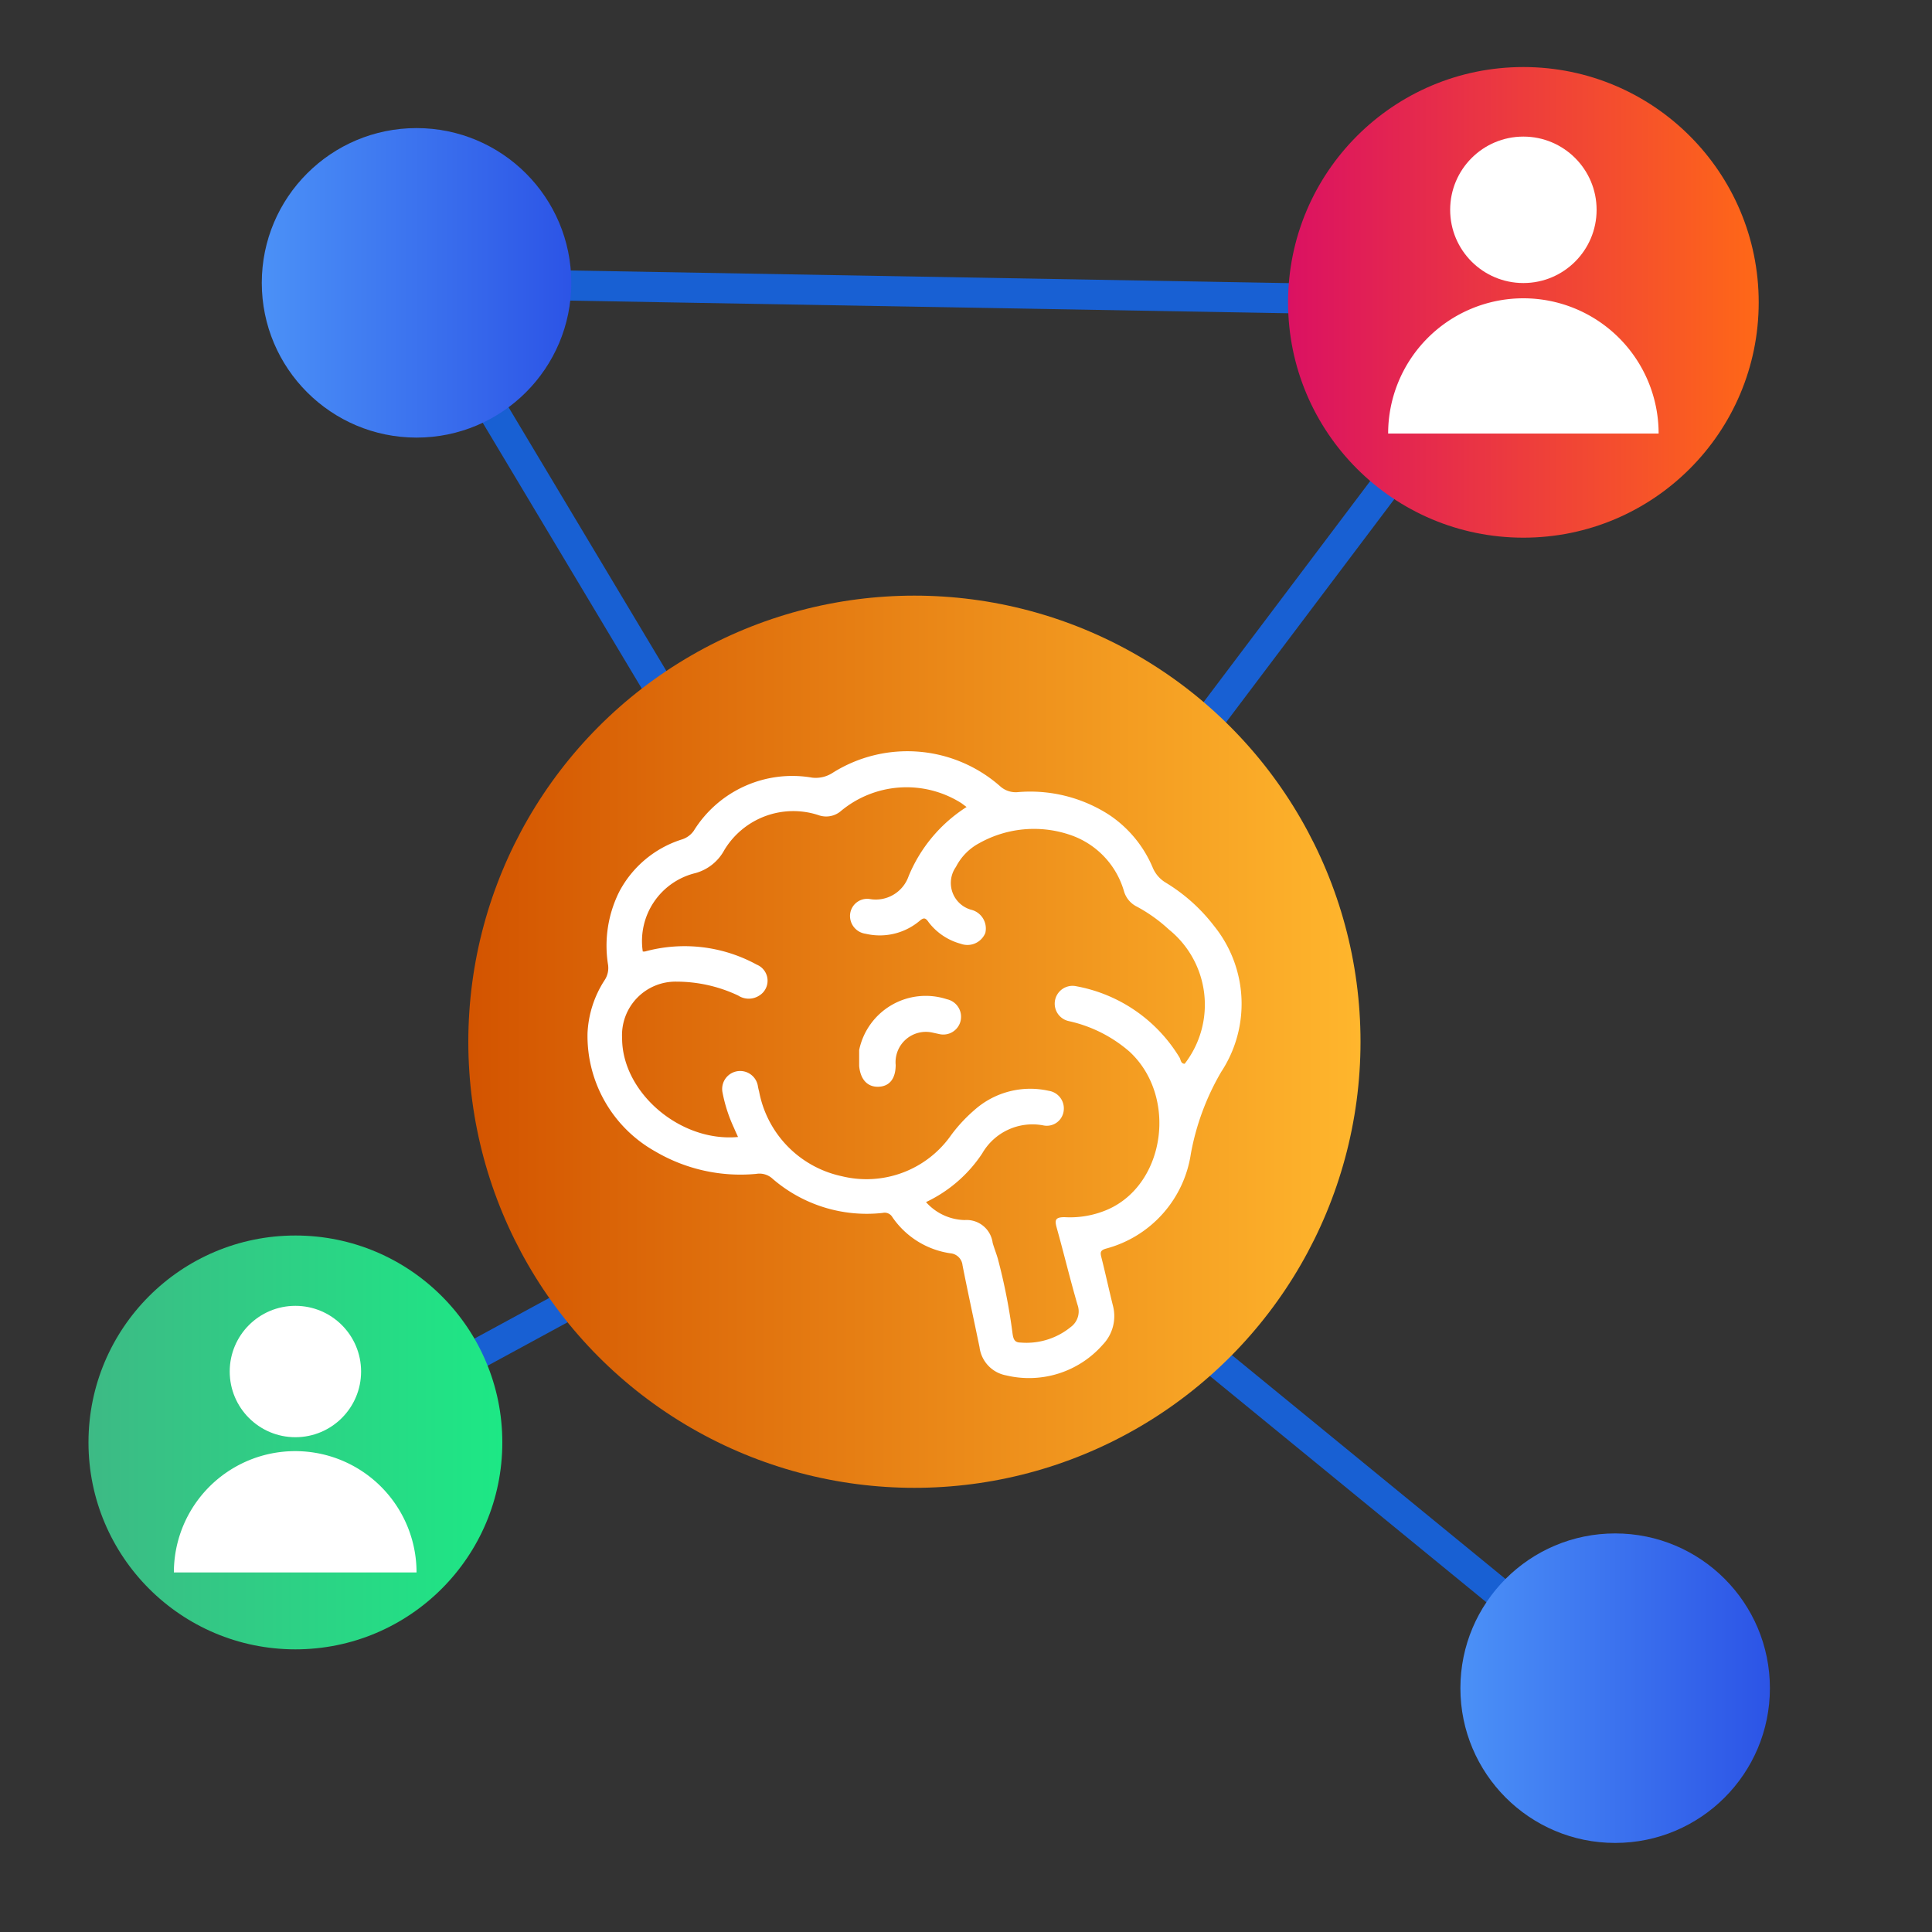 <svg id="Layer_1" data-name="Layer 1" xmlns="http://www.w3.org/2000/svg" xmlns:xlink="http://www.w3.org/1999/xlink" viewBox="0 0 100 100"><rect x="0" y="0" width="100" height="100" fill="#333333" stroke="none"/><defs><style>.cls-1{fill:none;stroke:#1860d3;stroke-miterlimit:10;stroke-width:1.56px;}.cls-2{fill:url(#linear-gradient);}.cls-3{fill:url(#linear-gradient-2);}.cls-4{fill:url(#linear-gradient-3);}.cls-5{fill:url(#linear-gradient-4);}.cls-6{fill:url(#linear-gradient-5);}.cls-7{fill:#fff;}</style><linearGradient id="linear-gradient" x1="75.59" y1="87.38" x2="91.6" y2="87.38" gradientUnits="userSpaceOnUse"><stop offset="0" stop-color="#4b91f7"/><stop offset="1" stop-color="#2c54e6"/></linearGradient><linearGradient id="linear-gradient-2" x1="24.24" y1="53.92" x2="70.43" y2="53.92" gradientUnits="userSpaceOnUse"><stop offset="0" stop-color="#d35400"/><stop offset="1" stop-color="#ffb62d"/></linearGradient><linearGradient id="linear-gradient-3" x1="66.68" y1="15.65" x2="91.03" y2="15.65" gradientUnits="userSpaceOnUse"><stop offset="0" stop-color="#db1162"/><stop offset="1" stop-color="#ff6817"/></linearGradient><linearGradient id="linear-gradient-4" x1="13.56" y1="14.64" x2="29.57" y2="14.64" xlink:href="#linear-gradient"/><linearGradient id="linear-gradient-5" x1="4.58" y1="74.66" x2="26" y2="74.66" gradientUnits="userSpaceOnUse"><stop offset="0" stop-color="#3dba85"/><stop offset="1" stop-color="#1de885"/></linearGradient></defs><polyline class="cls-1" points="83.6 87.38 47.33 57.7 21.56 14.64 78.87 15.65 46.94 58.01 14.09 75.86"/><circle class="cls-2" cx="83.6" cy="87.38" r="8.01"/><circle class="cls-3" cx="47.33" cy="53.92" r="23.09"/><circle class="cls-4" cx="78.85" cy="15.65" r="12.18"/><circle class="cls-5" cx="21.56" cy="14.64" r="8.01"/><circle class="cls-6" cx="15.29" cy="74.66" r="10.71"/><circle class="cls-7" cx="78.85" cy="10.86" r="3.79"/><path class="cls-7" d="M85.85,22.44a7,7,0,0,0-14,0"/><circle class="cls-7" cx="15.29" cy="70.99" r="3.4"/><path class="cls-7" d="M21.56,81.39A6.27,6.27,0,1,0,9,81.39"/><path class="cls-7" d="M62.85,47.94a9.08,9.08,0,0,0-2.52-2.26,1.64,1.64,0,0,1-.66-.76,6.15,6.15,0,0,0-2.27-2.75A7.53,7.53,0,0,0,52.69,41a1.2,1.2,0,0,1-.93-.31A7.26,7.26,0,0,0,43.1,40a1.6,1.6,0,0,1-1.07.25A6,6,0,0,0,35.91,43a1.19,1.19,0,0,1-.65.46,5.55,5.55,0,0,0-3.2,2.68,6.24,6.24,0,0,0-.59,3.78,1.14,1.14,0,0,1-.18.82,5.48,5.48,0,0,0-.88,2.74,6.85,6.85,0,0,0,3.51,6.12,8.7,8.7,0,0,0,5.22,1.16,1,1,0,0,1,.8.21,7.45,7.45,0,0,0,5.75,1.81.46.46,0,0,1,.5.22,4.4,4.4,0,0,0,3,1.87.69.69,0,0,1,.63.62c.28,1.42.59,2.83.88,4.24a1.7,1.7,0,0,0,1.38,1.46,5.08,5.08,0,0,0,5-1.59,2.13,2.13,0,0,0,.53-2c-.21-.84-.39-1.68-.6-2.51-.06-.24-.08-.37.23-.46a6,6,0,0,0,4.4-4.92,13,13,0,0,1,1.57-4.23A6.41,6.41,0,0,0,62.85,47.94Zm-1.53,7.12c-.2,0-.2-.19-.26-.31a7.91,7.91,0,0,0-5.34-3.7.92.92,0,1,0-.41,1.8,7.12,7.12,0,0,1,3.15,1.58c2.48,2.29,1.88,6.8-1.07,8.15A4.89,4.89,0,0,1,55.1,63c-.49,0-.51.16-.41.53.37,1.32.69,2.66,1.08,4a1,1,0,0,1-.34,1.15,3.63,3.63,0,0,1-2.61.81c-.32,0-.37-.2-.41-.46a30.07,30.07,0,0,0-.76-3.87c-.08-.28-.19-.55-.27-.83a1.36,1.36,0,0,0-1.45-1.18,2.76,2.76,0,0,1-2-.93,7.14,7.14,0,0,0,2.91-2.52A3,3,0,0,1,54,58.25a.88.88,0,0,0,1.06-.79.92.92,0,0,0-.78-1,4.35,4.35,0,0,0-3.85,1,8,8,0,0,0-1.19,1.28,5.35,5.35,0,0,1-5.67,2.14,5.53,5.53,0,0,1-4.28-4.39,3,3,0,0,1-.07-.32.93.93,0,1,0-1.82.39A7.83,7.83,0,0,0,38,58.4c.06.15.13.29.2.45-3,.28-6-2.31-6-5.11a2.77,2.77,0,0,1,2.83-2.93,7.47,7.47,0,0,1,3.18.72,1,1,0,0,0,1.09,0,.9.9,0,0,0-.13-1.6,7.78,7.78,0,0,0-5.79-.68h-.11A3.62,3.62,0,0,1,36,45.19,2.43,2.43,0,0,0,37.49,44a4.17,4.17,0,0,1,4.87-1.81A1.17,1.17,0,0,0,43.5,42a5.31,5.31,0,0,1,6.26-.43l.27.2a7.75,7.75,0,0,0-3,3.58A1.8,1.8,0,0,1,45,46.53a.89.89,0,0,0-1,.8.93.93,0,0,0,.8,1,3.2,3.2,0,0,0,2.78-.65c.23-.2.32-.19.49.06a3.12,3.12,0,0,0,1.66,1.11A1,1,0,0,0,51,48.29a1,1,0,0,0-.69-1.19,1.44,1.44,0,0,1-.83-2.23,2.87,2.87,0,0,1,1.21-1.23,5.8,5.8,0,0,1,4.83-.38,4.35,4.35,0,0,1,2.66,2.88,1.29,1.29,0,0,0,.67.79,8,8,0,0,1,1.65,1.18A5,5,0,0,1,61.32,55.06Z"/><path class="cls-7" d="M49.71,52.88a.92.92,0,0,1-1.11.64l-.32-.07a1.57,1.57,0,0,0-1.92,1.67c0,.7-.31,1.11-.89,1.13s-.94-.39-1-1.08c0-.27,0-.54,0-.82a3.52,3.52,0,0,1,4.54-2.63A.93.93,0,0,1,49.71,52.88Z"/></svg>